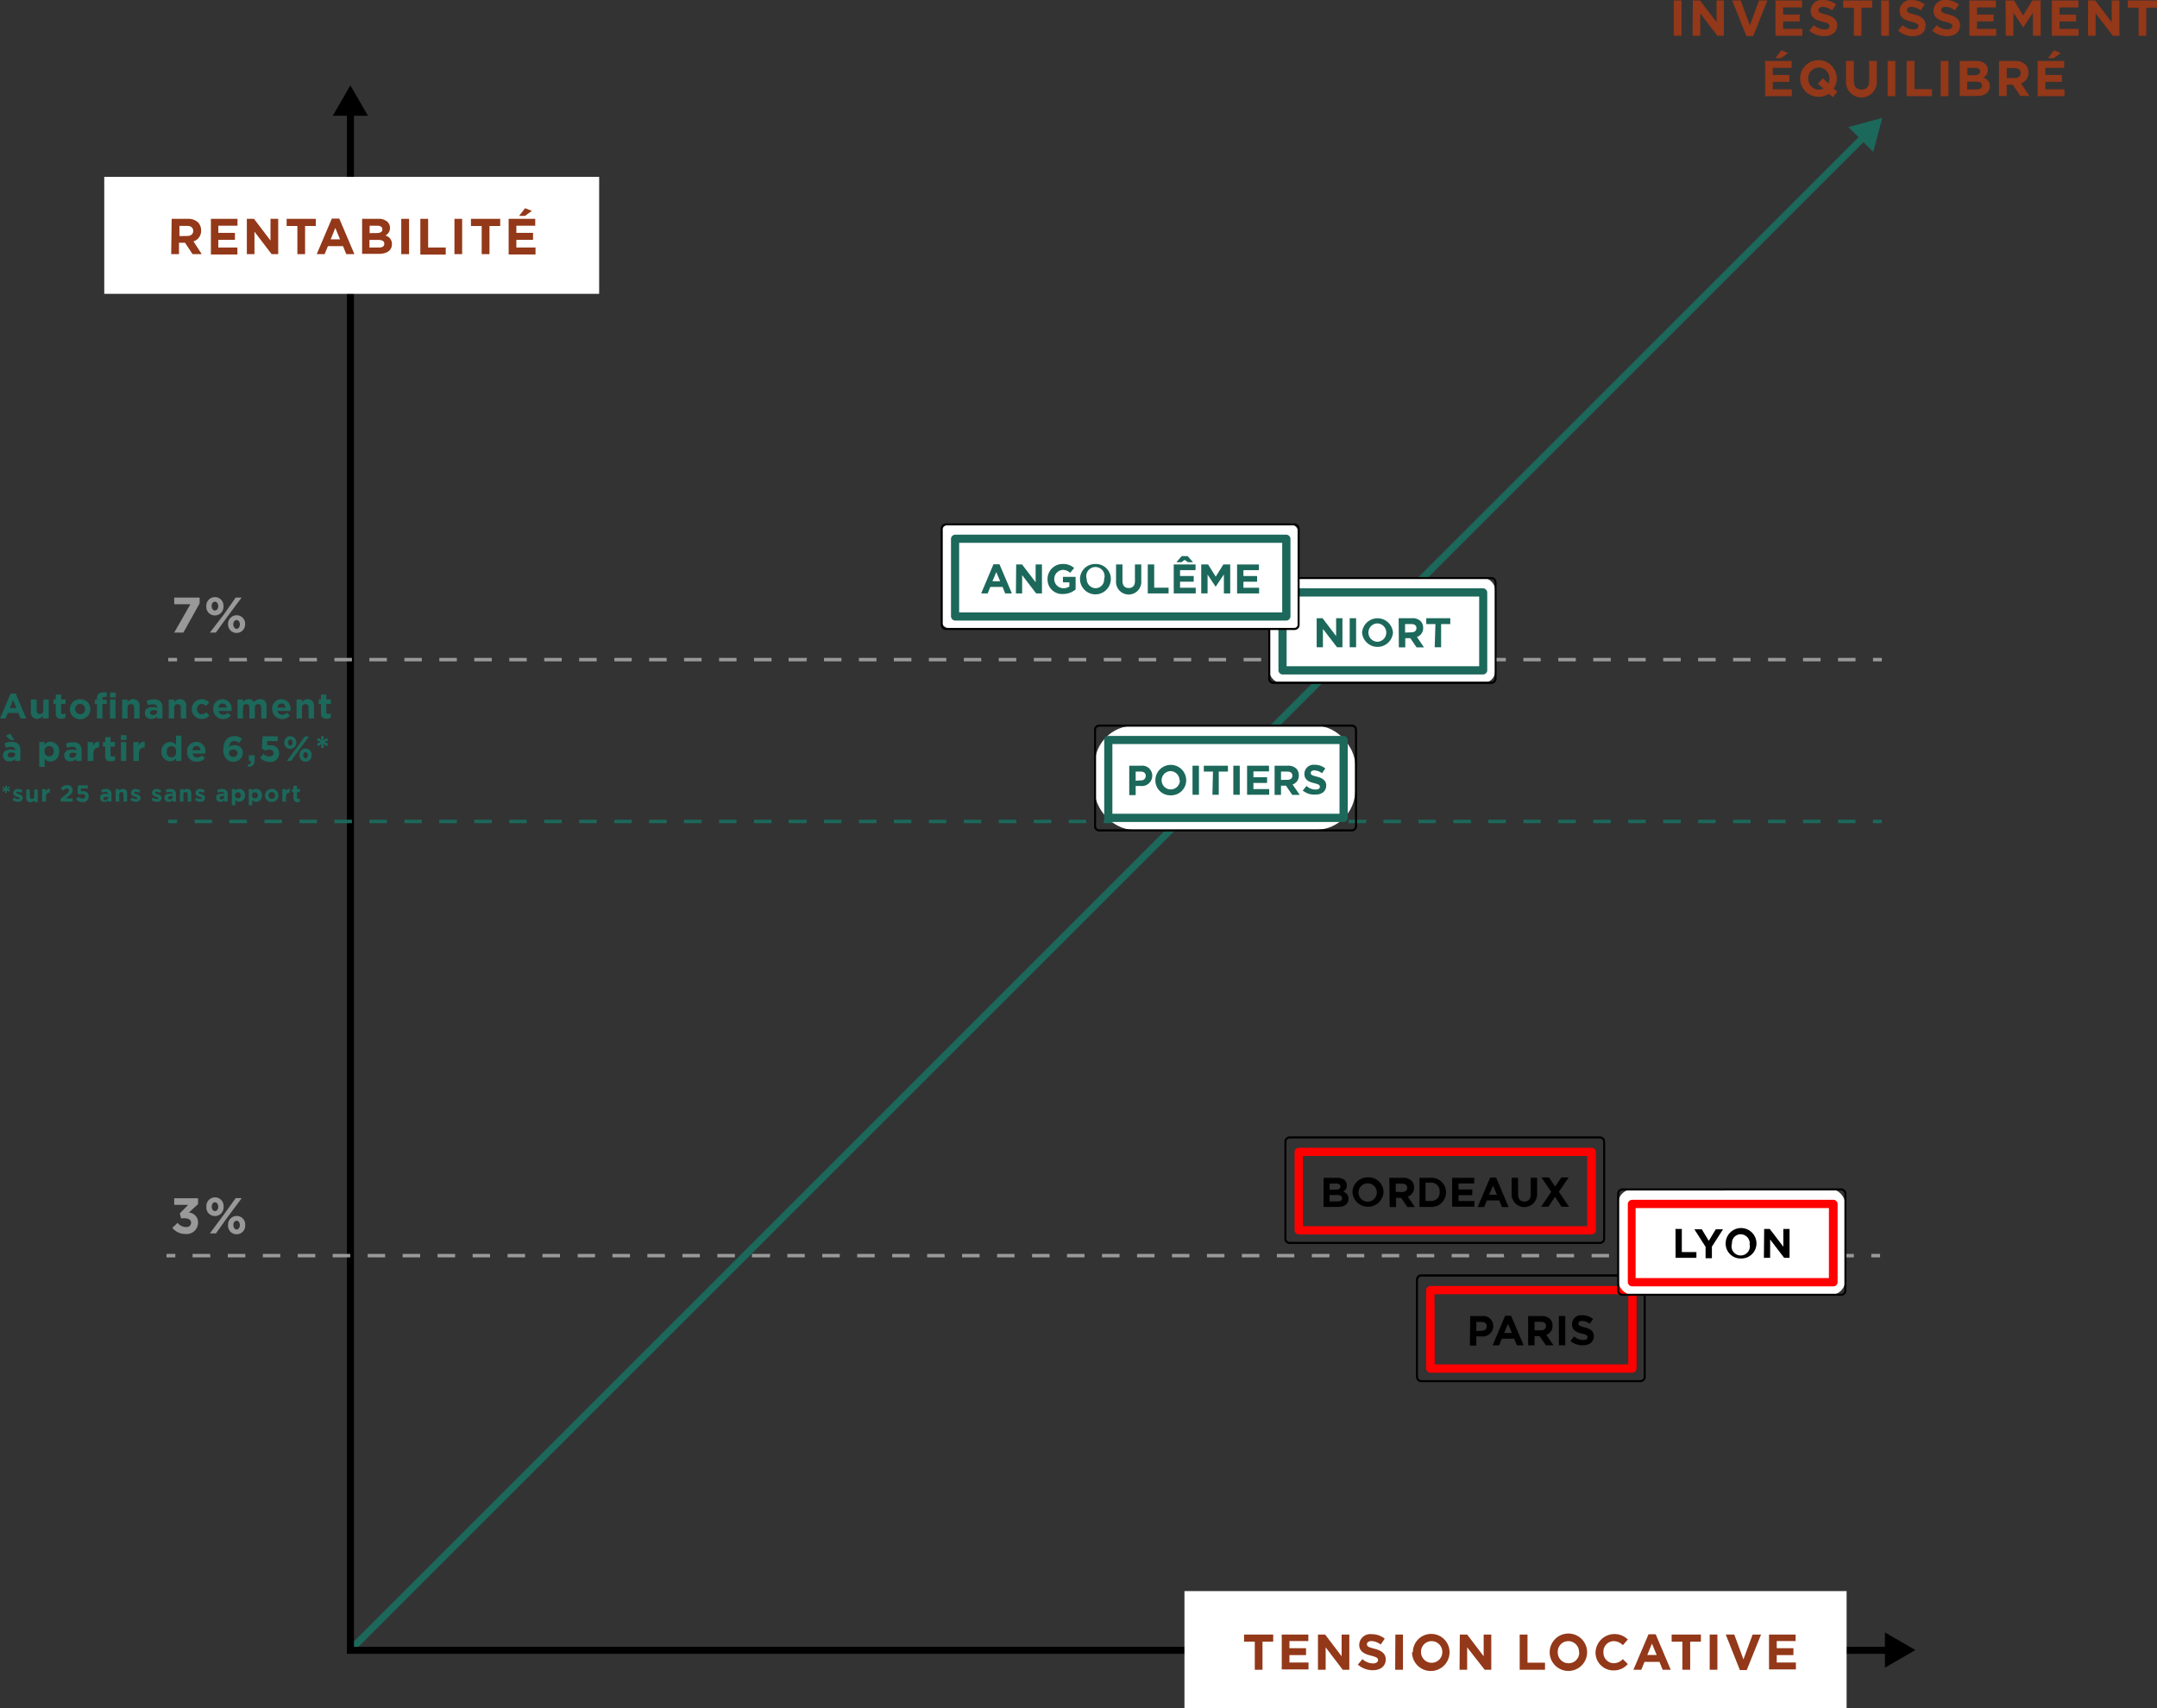 <svg xmlns="http://www.w3.org/2000/svg" viewBox="0 0 235.23 186.32"><rect x="0" y="0" width="235.23" height="186.32" fill="#333333" stroke="none"/><defs><style>.cls-1{fill:#1c685b;}.cls-2{fill:#999;}.cls-3{fill:#fff;}.cls-4{fill:red;}.cls-5{fill:#933819;}</style></defs><g id="Calque_2" data-name="Calque 2"><g id="Calque_1-2" data-name="Calque 1"><polygon class="cls-1" points="205.28 12.86 201.57 13.86 202.68 14.96 37.91 179.73 38.45 180.27 203.22 15.51 204.28 16.57 205.28 12.86"/><polygon points="208.88 179.98 205.56 178.06 205.56 179.63 38.6 179.63 38.6 12.63 40.13 12.63 38.21 9.31 36.29 12.63 37.83 12.63 37.83 179.63 37.83 180.39 38.6 180.39 205.56 180.39 205.56 181.9 208.88 179.98"/><rect class="cls-2" x="18.16" y="136.77" width="0.96" height="0.38"/><path class="cls-2" d="M202.17,137.15h-1.91v-.38h1.91Zm-3.82,0h-1.9v-.38h1.9Zm-3.81,0h-1.91v-.38h1.91Zm-3.81,0h-1.91v-.38h1.91Zm-3.82,0H185v-.38h1.9Zm-3.81,0h-1.91v-.38h1.91Zm-3.81,0h-1.91v-.38h1.91Zm-3.82,0h-1.9v-.38h1.9Zm-3.81,0h-1.91v-.38h1.91Zm-3.81,0h-1.91v-.38h1.91Zm-3.82,0h-1.9v-.38H164Zm-3.81,0h-1.91v-.38h1.91Zm-3.81,0H154.5v-.38h1.91Zm-3.82,0h-1.9v-.38h1.9Zm-3.81,0h-1.91v-.38h1.91Zm-3.81,0h-1.91v-.38H145Zm-3.82,0h-1.9v-.38h1.9Zm-3.81,0h-1.91v-.38h1.91Zm-3.81,0h-1.91v-.38h1.91Zm-3.82,0h-1.9v-.38h1.9Zm-3.81,0H124v-.38h1.91Zm-3.81,0h-1.91v-.38h1.91Zm-3.82,0h-1.91v-.38h1.91Zm-3.81,0h-1.91v-.38h1.91Zm-3.82,0h-1.9v-.38h1.9Zm-3.81,0h-1.91v-.38h1.91Zm-3.81,0h-1.91v-.38H103Zm-3.82,0H97.3v-.38h1.9Zm-3.81,0H93.48v-.38h1.91Zm-3.81,0H89.67v-.38h1.91Zm-3.82,0h-1.9v-.38h1.9Zm-3.81,0H82v-.38H84Zm-3.81,0H78.23v-.38h1.91Zm-3.82,0h-1.9v-.38h1.9Zm-3.81,0H70.6v-.38h1.91Zm-3.81,0H66.79v-.38H68.7Zm-3.82,0H63v-.38h1.9Zm-3.81,0H59.16v-.38h1.91Zm-3.81,0H55.35v-.38h1.91Zm-3.82,0h-1.9v-.38h1.9Zm-3.81,0H47.72v-.38h1.91Zm-3.81,0H43.91v-.38h1.91Zm-3.82,0H40.1v-.38H42Zm-3.81,0H36.28v-.38h1.91Zm-3.81,0H32.47v-.38h1.91Zm-3.82,0h-1.9v-.38h1.9Zm-3.81,0H24.84v-.38h1.91Zm-3.81,0H21v-.38h1.91Z"/><rect class="cls-2" x="204.07" y="136.77" width="0.96" height="0.38"/><rect class="cls-2" x="18.35" y="71.76" width="0.96" height="0.38"/><path class="cls-2" d="M202.35,72.14h-1.9v-.38h1.9Zm-3.81,0h-1.91v-.38h1.91Zm-3.81,0h-1.91v-.38h1.91Zm-3.82,0H189v-.38h1.9Zm-3.81,0h-1.91v-.38h1.91Zm-3.81,0h-1.91v-.38h1.91Zm-3.82,0h-1.9v-.38h1.9Zm-3.81,0h-1.91v-.38h1.91Zm-3.81,0h-1.91v-.38h1.91Zm-3.82,0h-1.9v-.38H168Zm-3.81,0h-1.91v-.38h1.91Zm-3.81,0H158.5v-.38h1.91Zm-3.82,0h-1.9v-.38h1.9Zm-3.81,0h-1.91v-.38h1.91Zm-3.81,0h-1.91v-.38H149Zm-3.82,0h-1.9v-.38h1.9Zm-3.81,0h-1.91v-.38h1.91Zm-3.81,0h-1.91v-.38h1.91Zm-3.82,0h-1.9v-.38h1.9Zm-3.81,0H128v-.38h1.91Zm-3.81,0h-1.91v-.38h1.91Zm-3.82,0h-1.9v-.38h1.9Zm-3.81,0h-1.91v-.38h1.91Zm-3.81,0h-1.91v-.38h1.91Zm-3.82,0h-1.91v-.38h1.91Zm-3.81,0h-1.91v-.38H107Zm-3.82,0h-1.9v-.38h1.9Zm-3.81,0H97.48v-.38h1.91Zm-3.81,0H93.67v-.38h1.91Zm-3.82,0h-1.9v-.38h1.9Zm-3.81,0H86v-.38H88Zm-3.81,0H82.23v-.38h1.91Zm-3.82,0h-1.9v-.38h1.9Zm-3.81,0H74.6v-.38h1.91Zm-3.81,0H70.79v-.38H72.7Zm-3.82,0H67v-.38h1.9Zm-3.81,0H63.16v-.38h1.91Zm-3.81,0H59.35v-.38h1.91Zm-3.82,0h-1.9v-.38h1.9Zm-3.81,0H51.72v-.38h1.91Zm-3.81,0H47.91v-.38h1.91Zm-3.82,0H44.1v-.38H46Zm-3.81,0H40.28v-.38h1.91Zm-3.81,0H36.47v-.38h1.91Zm-3.82,0h-1.9v-.38h1.9Zm-3.81,0H28.84v-.38h1.91Zm-3.81,0H25v-.38h1.91Zm-3.82,0h-1.9v-.38h1.9Z"/><rect class="cls-2" x="204.26" y="71.76" width="0.96" height="0.38"/><rect class="cls-1" x="18.35" y="89.41" width="0.96" height="0.38"/><path class="cls-1" d="M202.35,89.79h-1.9v-.38h1.9Zm-3.81,0h-1.91v-.38h1.91Zm-3.81,0h-1.91v-.38h1.91Zm-3.82,0H189v-.38h1.9Zm-3.81,0h-1.91v-.38h1.91Zm-3.81,0h-1.91v-.38h1.91Zm-3.82,0h-1.9v-.38h1.9Zm-3.81,0h-1.91v-.38h1.91Zm-3.81,0h-1.91v-.38h1.91Zm-3.82,0h-1.9v-.38H168Zm-3.81,0h-1.91v-.38h1.91Zm-3.81,0H158.5v-.38h1.91Zm-3.82,0h-1.9v-.38h1.9Zm-3.81,0h-1.91v-.38h1.91Zm-3.81,0h-1.91v-.38H149Zm-3.82,0h-1.9v-.38h1.9Zm-3.81,0h-1.91v-.38h1.91Zm-3.81,0h-1.91v-.38h1.91Zm-3.82,0h-1.9v-.38h1.9Zm-3.81,0H128v-.38h1.91Zm-3.81,0h-1.91v-.38h1.91Zm-3.82,0h-1.9v-.38h1.9Zm-3.81,0h-1.91v-.38h1.91Zm-3.81,0h-1.91v-.38h1.91Zm-3.82,0h-1.91v-.38h1.91Zm-3.81,0h-1.91v-.38H107Zm-3.82,0h-1.9v-.38h1.9Zm-3.81,0H97.48v-.38h1.91Zm-3.81,0H93.67v-.38h1.91Zm-3.82,0h-1.9v-.38h1.9Zm-3.81,0H86v-.38H88Zm-3.81,0H82.23v-.38h1.91Zm-3.82,0h-1.9v-.38h1.9Zm-3.81,0H74.6v-.38h1.91Zm-3.81,0H70.79v-.38H72.7Zm-3.82,0H67v-.38h1.9Zm-3.81,0H63.16v-.38h1.91Zm-3.81,0H59.35v-.38h1.91Zm-3.82,0h-1.9v-.38h1.9Zm-3.81,0H51.72v-.38h1.91Zm-3.81,0H47.91v-.38h1.91Zm-3.82,0H44.1v-.38H46Zm-3.81,0H40.28v-.38h1.91Zm-3.81,0H36.47v-.38h1.91Zm-3.82,0h-1.9v-.38h1.9Zm-3.81,0H28.84v-.38h1.91Zm-3.81,0H25v-.38h1.91Zm-3.82,0h-1.9v-.38h1.9Z"/><rect class="cls-1" x="204.26" y="89.41" width="0.96" height="0.38"/><rect class="cls-3" x="119.37" y="79.16" width="28.42" height="11.35" rx="4.28"/><path class="cls-1" d="M123.15,83.52h1.3a1.09,1.09,0,0,1,1.21,1.1h0a1.13,1.13,0,0,1-1.28,1.11h-.53v1h-.7Zm1.25,1.6a.49.49,0,0,0,.55-.48h0c0-.31-.21-.48-.56-.48h-.54v1Z"/><path class="cls-1" d="M126,85.11h0a1.68,1.68,0,0,1,3.36,0h0a1.64,1.64,0,0,1-1.69,1.64A1.62,1.62,0,0,1,126,85.11Zm2.63,0h0a1,1,0,0,0-1-1,1,1,0,0,0-.95,1h0a1,1,0,0,0,1,1A1,1,0,0,0,128.67,85.11Z"/><path class="cls-1" d="M130.05,83.52h.7v3.17h-.7Z"/><path class="cls-1" d="M132.28,84.16h-1v-.64h2.63v.64h-1v2.53h-.69Z"/><path class="cls-1" d="M134.5,83.52h.7v3.17h-.7Z"/><path class="cls-1" d="M136,83.52h2.39v.62h-1.7v.64h1.49v.62h-1.49v.67h1.72v.62H136Z"/><path class="cls-1" d="M139,83.52h1.45a1.25,1.25,0,0,1,.92.32,1,1,0,0,1,.27.73h0a1,1,0,0,1-.68,1l.78,1.13h-.82l-.68-1h-.54v1H139Zm1.4,1.54c.34,0,.54-.18.54-.45h0c0-.3-.21-.45-.55-.45h-.69v.91Z"/><path class="cls-1" d="M142.07,86.23l.41-.5a1.46,1.46,0,0,0,1,.39c.29,0,.46-.12.46-.3h0c0-.18-.11-.27-.64-.4s-1.05-.34-1.05-1h0a1,1,0,0,1,1.11-1,1.8,1.8,0,0,1,1.17.4l-.36.52a1.5,1.5,0,0,0-.82-.31c-.27,0-.41.12-.41.28h0c0,.2.14.27.69.41s1,.4,1,.95h0c0,.63-.48,1-1.16,1A2,2,0,0,1,142.07,86.23Z"/><path d="M147.42,90.69H119.88a.57.57,0,0,1-.57-.58V79.61a.57.57,0,0,1,.57-.58h27.54a.58.58,0,0,1,.57.58v10.5A.58.58,0,0,1,147.42,90.69ZM119.88,79.26a.35.35,0,0,0-.35.35v10.5a.35.35,0,0,0,.35.35h27.54a.35.35,0,0,0,.35-.35V79.61a.35.35,0,0,0-.35-.35Z"/><path class="cls-1" d="M146.51,89.66H120.89a.47.47,0,0,1-.47-.47V80.74a.47.47,0,0,1,.47-.47h25.62a.47.47,0,0,1,.47.47v8.45A.47.47,0,0,1,146.51,89.66Zm-25.2-.9h24.77v-7.6H121.31Z"/><path d="M160.33,143.55h1.3a1.09,1.09,0,0,1,1.22,1.1h0a1.14,1.14,0,0,1-1.29,1.12H161v1h-.7Zm1.25,1.6c.35,0,.56-.2.56-.48h0c0-.31-.22-.48-.57-.48H161v1Z"/><path d="M164.14,143.52h.65l1.37,3.22h-.74l-.29-.72h-1.35l-.29.72h-.71Zm.74,1.88-.42-1-.43,1Z"/><path d="M166.65,143.55h1.46a1.28,1.28,0,0,1,.93.32,1,1,0,0,1,.27.73h0a1,1,0,0,1-.68,1l.78,1.14h-.82l-.69-1h-.55v1h-.7Zm1.41,1.55c.34,0,.54-.19.54-.46h0c0-.31-.21-.46-.55-.46h-.7v.92Z"/><path d="M170,143.55h.7v3.19H170Z"/><path d="M171.26,146.27l.41-.5a1.46,1.46,0,0,0,1,.39c.29,0,.46-.11.46-.3h0c0-.18-.11-.27-.64-.4s-1.06-.35-1.06-1h0a1,1,0,0,1,1.12-1,1.84,1.84,0,0,1,1.18.41l-.36.52a1.53,1.53,0,0,0-.83-.31c-.27,0-.41.12-.41.28h0c0,.21.14.28.69.42s1,.4,1,.95h0c0,.64-.48,1-1.17,1A2,2,0,0,1,171.26,146.27Z"/><path d="M178.9,150.76H155a.58.58,0,0,1-.58-.57V139.6A.57.57,0,0,1,155,139h23.9a.57.57,0,0,1,.57.57v10.59A.58.58,0,0,1,178.9,150.76ZM155,139.25a.36.36,0,0,0-.36.35v10.59a.36.36,0,0,0,.36.35h23.9a.35.35,0,0,0,.35-.35V139.6a.35.35,0,0,0-.35-.35Z"/><path class="cls-4" d="M178,149.73H156a.48.48,0,0,1-.47-.48v-8.51a.47.47,0,0,1,.47-.47h22a.48.48,0,0,1,.48.47v8.51A.49.49,0,0,1,178,149.73Zm-21.54-.91h21.11v-7.65H156.44Z"/><rect class="cls-3" x="138.42" y="63.04" width="24.64" height="11.45" rx="1.3"/><path class="cls-1" d="M143.59,67.43h.64l1.48,1.95V67.43h.69V70.6h-.59l-1.54-2v2h-.68Z"/><path class="cls-1" d="M147.19,67.43h.7V70.6h-.7Z"/><path class="cls-1" d="M148.54,69h0a1.69,1.69,0,0,1,3.37,0h0a1.69,1.69,0,0,1-3.37,0Zm2.64,0h0a1,1,0,0,0-1-1,1,1,0,0,0-.95,1h0a1,1,0,0,0,1,1A1,1,0,0,0,151.18,69Z"/><path class="cls-1" d="M152.53,67.43H154a1.24,1.24,0,0,1,.92.32,1,1,0,0,1,.28.73h0a1,1,0,0,1-.68,1l.77,1.13h-.81l-.68-1h-.55v1h-.7Zm1.4,1.54c.34,0,.54-.18.54-.45h0c0-.3-.21-.45-.55-.45h-.69V69Z"/><path class="cls-1" d="M156.54,68.07h-1v-.64h2.62v.64h-1V70.6h-.7Z"/><path d="M162.63,74.6H138.88a.56.56,0,0,1-.57-.57V63.51a.57.57,0,0,1,.57-.57h23.75a.58.58,0,0,1,.57.57V74A.57.57,0,0,1,162.63,74.6ZM138.88,63.16a.35.35,0,0,0-.35.35V74a.35.35,0,0,0,.35.35h23.75A.35.35,0,0,0,163,74V63.51a.35.35,0,0,0-.35-.35Z"/><path class="cls-1" d="M161.72,73.57H139.89a.47.47,0,0,1-.47-.47V64.65a.48.48,0,0,1,.47-.48h21.83a.48.48,0,0,1,.47.48V73.1A.47.47,0,0,1,161.72,73.57Zm-21.41-.9h21v-7.6h-21Z"/><path d="M144.34,128.47h1.49a1.15,1.15,0,0,1,.83.28.77.77,0,0,1,.22.54h0a.74.74,0,0,1-.42.69.79.79,0,0,1,.6.79h0c0,.59-.48.88-1.2.88h-1.52Zm1.33,1.29c.31,0,.51-.1.51-.34h0c0-.21-.16-.32-.46-.32H145v.67Zm.19,1.28c.31,0,.5-.1.5-.34h0c0-.21-.16-.35-.52-.35H145v.7Z"/><path d="M147.49,130.07h0a1.65,1.65,0,0,1,1.7-1.65,1.63,1.63,0,0,1,1.69,1.64h0a1.7,1.7,0,0,1-3.39,0Zm2.66,0h0a1,1,0,0,0-1-1,1,1,0,0,0-1,1h0a1,1,0,0,0,1,1A1,1,0,0,0,150.15,130.07Z"/><path d="M151.51,128.47H153a1.26,1.26,0,0,1,.93.32,1,1,0,0,1,.28.73h0a1,1,0,0,1-.69,1l.78,1.14h-.82l-.68-1h-.55v1h-.7Zm1.41,1.55c.34,0,.54-.18.54-.45h0c0-.3-.21-.46-.55-.46h-.7V130Z"/><path d="M154.8,128.47H156a1.59,1.59,0,0,1,1.7,1.59h0a1.6,1.6,0,0,1-1.7,1.59H154.8ZM156,131a.92.92,0,0,0,1-1h0a.92.92,0,0,0-1-1h-.54V131Z"/><path d="M158.36,128.47h2.41v.62h-1.71v.65h1.5v.63h-1.5V131h1.73v.62h-2.43Z"/><path d="M162.51,128.45h.65l1.36,3.21h-.73l-.29-.72h-1.35l-.29.72h-.72Zm.74,1.87-.43-1-.42,1Z"/><path d="M164.85,130.29v-1.82h.7v1.8c0,.52.26.79.69.79s.69-.26.69-.76v-1.83h.7v1.8a1.39,1.39,0,1,1-2.78,0Z"/><path d="M169.17,130l-1.07-1.57h.82l.67,1,.68-1h.8L170,130l1.11,1.63h-.82l-.71-1.09-.72,1.09h-.8Z"/><path d="M174.48,135.69H140.64a.57.57,0,0,1-.57-.58V124.53a.57.57,0,0,1,.57-.58h33.84a.58.58,0,0,1,.57.58v10.58A.58.58,0,0,1,174.48,135.69Zm-33.84-11.51a.35.35,0,0,0-.35.35v10.58a.35.35,0,0,0,.35.35h33.84a.35.35,0,0,0,.35-.35V124.53a.35.35,0,0,0-.35-.35Z"/><path class="cls-4" d="M173.56,134.65h-31.9a.48.48,0,0,1-.48-.47v-8.51a.48.48,0,0,1,.48-.48h31.9a.48.48,0,0,1,.48.48v8.51A.48.48,0,0,1,173.56,134.65Zm-31.47-.9h31v-7.66h-31Z"/><rect class="cls-3" x="102.7" y="57.24" width="38.87" height="11.27" rx="0.75"/><path class="cls-1" d="M108.34,61.55H109l1.35,3.18h-.73l-.28-.71H108l-.29.71H107Zm.73,1.85-.42-1-.42,1Z"/><path class="cls-1" d="M110.82,61.57h.64l1.48,1.94V61.57h.69v3.16H113l-1.53-2v2h-.68Z"/><path class="cls-1" d="M114.24,63.16h0a1.63,1.63,0,0,1,1.66-1.64,1.73,1.73,0,0,1,1.24.44l-.44.52a1.17,1.17,0,0,0-.82-.32,1,1,0,0,0-.91,1h0a1,1,0,0,0,1,1,1.06,1.06,0,0,0,.65-.19v-.45h-.7v-.6h1.38v1.37a2.05,2.05,0,0,1-1.35.5A1.58,1.58,0,0,1,114.24,63.16Z"/><path class="cls-1" d="M117.78,63.16h0a1.64,1.64,0,0,1,1.69-1.64,1.62,1.62,0,0,1,1.67,1.63h0a1.68,1.68,0,0,1-3.36,0Zm2.63,0h0a1,1,0,1,0-1.9,0h0a1,1,0,0,0,1,1A.94.94,0,0,0,120.41,63.16Z"/><path class="cls-1" d="M121.71,63.37v-1.8h.7v1.79c0,.51.25.78.68.78s.68-.26.68-.76V61.57h.69v1.78a1.38,1.38,0,1,1-2.75,0Z"/><path class="cls-1" d="M125.17,61.57h.7V64.1h1.57v.63h-2.27Z"/><path class="cls-1" d="M128,61.57h2.38v.62h-1.69v.64h1.49v.62h-1.49v.66h1.71v.62H128Zm.87-.91h.65l.58.66h-.55l-.36-.25-.35.25h-.55Z"/><path class="cls-1" d="M131,61.57h.75l.83,1.33.83-1.33h.75v3.16h-.69V62.66L132.57,64h0l-.88-1.33v2.05H131Z"/><path class="cls-1" d="M134.91,61.57h2.38v.62H135.6v.64h1.49v.62H135.6v.66h1.71v.62h-2.4Z"/><path d="M141.16,68.72h-38a.58.58,0,0,1-.57-.57V57.66a.58.58,0,0,1,.57-.57h38a.57.57,0,0,1,.57.57V68.15A.57.57,0,0,1,141.16,68.72Zm-38-11.41a.35.35,0,0,0-.35.35V68.15a.35.35,0,0,0,.35.34h38a.35.35,0,0,0,.35-.34V57.66a.35.35,0,0,0-.35-.35Z"/><path class="cls-1" d="M140.26,67.69H104.18a.47.47,0,0,1-.47-.47V58.79a.47.47,0,0,1,.47-.47h36.08a.47.47,0,0,1,.47.47v8.43A.47.47,0,0,1,140.26,67.69ZM104.6,66.8h35.23V59.21H104.6Z"/><path class="cls-2" d="M20.76,65.91H19v-.73h2.77v.63L20,69H19Z"/><path class="cls-2" d="M22.5,66.13v0a.94.94,0,0,1,.94-1,.93.93,0,0,1,.93,1h0a.94.94,0,0,1-.94,1A.93.93,0,0,1,22.5,66.13Zm3.2-.95h.65l-1.54,2.07L23.54,69h-.65L24.43,67Zm-1.9.93c0-.25-.15-.48-.37-.48s-.35.22-.35.47h0c0,.26.14.49.36.49s.36-.23.36-.47Zm1.07,2h0a.94.94,0,0,1,.94-1,.92.92,0,0,1,.92,1h0a.93.93,0,1,1-1.86,0Zm1.29,0h0c0-.26-.15-.48-.36-.48s-.36.22-.36.47h0c0,.26.15.49.37.49S26.16,68.34,26.16,68.09Z"/><path class="cls-2" d="M18.79,133.93l.58-.55a1.16,1.16,0,0,0,.93.46.48.48,0,0,0,.54-.47h0c0-.31-.28-.49-.75-.49h-.35l-.13-.53.91-.93H19v-.72h2.6v.64l-1,.92a1.07,1.07,0,0,1,1,1.08h0a1.25,1.25,0,0,1-1.38,1.26A1.83,1.83,0,0,1,18.79,133.93Z"/><path class="cls-2" d="M22.51,131.64h0a.94.94,0,1,1,1.87,0h0a.94.94,0,0,1-.94,1A.92.92,0,0,1,22.51,131.64Zm3.19-.95h.66l-1.54,2.07-1.27,1.77h-.66l1.54-2.07Zm-1.9.94c0-.26-.14-.49-.36-.49s-.35.22-.35.48h0c0,.26.14.48.36.48s.35-.22.35-.47Zm1.07,2v0a.94.94,0,0,1,.94-1,.93.93,0,0,1,.93,1h0a.94.94,0,0,1-.94,1A.93.93,0,0,1,24.87,133.61Zm1.29,0v0c0-.25-.14-.48-.36-.48s-.35.22-.35.47h0c0,.26.14.49.36.49S26.16,133.85,26.16,133.61Z"/><path class="cls-1" d="M.59,86.18l-.24.19-.11-.19.28-.11L.24,86l.11-.19L.59,86l0-.3H.76l0,.3L1,85.76l.1.19-.28.12.28.11-.1.19-.25-.19,0,.3H.55Z"/><path class="cls-1" d="M1.37,87.25,1.54,87a.79.79,0,0,0,.42.16c.12,0,.17,0,.17-.1h0c0-.08-.14-.11-.28-.16s-.41-.14-.41-.41h0a.44.44,0,0,1,.5-.43.9.9,0,0,1,.5.16l-.14.26a.79.79,0,0,0-.37-.12c-.09,0-.14,0-.14.09h0c0,.08.13.12.27.17s.42.15.42.4h0c0,.3-.23.44-.53.44A1,1,0,0,1,1.37,87.25Z"/><path class="cls-1" d="M2.87,87v-.88h.38v.76c0,.18.09.27.24.27s.24-.09.24-.27v-.76h.39v1.36H3.73v-.19a.49.49,0,0,1-.4.22A.45.45,0,0,1,2.87,87Z"/><path class="cls-1" d="M4.59,86.07H5v.27a.43.43,0,0,1,.44-.3v.41h0c-.26,0-.42.15-.42.48v.5H4.59Z"/><path class="cls-1" d="M6.62,87.12l.59-.49c.22-.18.31-.27.31-.42A.22.22,0,0,0,7.28,86c-.14,0-.23.07-.37.24L6.64,86a.76.76,0,0,1,.66-.36.55.55,0,0,1,.62.54h0c0,.3-.16.44-.47.69l-.29.22h.77v.34H6.62Z"/><path class="cls-1" d="M8.31,87.19l.24-.28A.6.6,0,0,0,9,87.1c.18,0,.3-.08.3-.24h0c0-.15-.13-.24-.32-.24a.65.65,0,0,0-.29.07l-.23-.15.05-.88H9.57V86H8.82l0,.31a.75.75,0,0,1,.23,0,.54.54,0,0,1,.62.57h0a.6.6,0,0,1-.67.61A.89.89,0,0,1,8.31,87.19Z"/><path class="cls-1" d="M10.91,87h0c0-.29.23-.43.55-.43a.81.81,0,0,1,.33.06v0c0-.16-.1-.25-.29-.25a1,1,0,0,0-.38.08l-.09-.3a1.25,1.25,0,0,1,.52-.11.59.59,0,0,1,.46.16.55.55,0,0,1,.15.43v.79h-.37v-.15a.53.53,0,0,1-.41.18A.42.42,0,0,1,10.91,87ZM11.8,87v-.07a.66.66,0,0,0-.25,0c-.17,0-.27.07-.27.19h0c0,.11.09.17.21.17S11.8,87.09,11.8,87Z"/><path class="cls-1" d="M12.62,86.07H13v.19a.49.49,0,0,1,.4-.22.45.45,0,0,1,.46.51v.88h-.39v-.76c0-.18-.08-.28-.23-.28s-.24.1-.24.28v.76h-.39Z"/><path class="cls-1" d="M14.22,87.25l.17-.25a.82.82,0,0,0,.43.16c.11,0,.16,0,.16-.1h0c0-.08-.13-.11-.28-.16s-.41-.14-.41-.41h0a.45.45,0,0,1,.5-.43,1,1,0,0,1,.51.16l-.15.26a.76.76,0,0,0-.37-.12c-.09,0-.14,0-.14.09h0c0,.08.13.12.28.17s.41.15.41.4h0c0,.3-.23.44-.52.44A1,1,0,0,1,14.22,87.25Z"/><path class="cls-1" d="M16.51,87.25l.17-.25a.82.82,0,0,0,.43.16c.11,0,.16,0,.16-.1h0c0-.08-.13-.11-.28-.16s-.41-.14-.41-.41h0a.45.45,0,0,1,.5-.43,1,1,0,0,1,.51.16l-.15.26a.76.76,0,0,0-.37-.12c-.09,0-.14,0-.14.09h0c0,.08.13.12.28.17s.41.15.41.4h0c0,.3-.23.44-.52.44A1,1,0,0,1,16.51,87.25Z"/><path class="cls-1" d="M17.94,87h0c0-.29.23-.43.55-.43a.78.78,0,0,1,.33.06v0c0-.16-.1-.25-.29-.25a.87.87,0,0,0-.37.08l-.1-.3a1.31,1.31,0,0,1,.53-.11.62.62,0,0,1,.46.16.59.59,0,0,1,.14.43v.79h-.37v-.15a.5.5,0,0,1-.41.18A.42.42,0,0,1,17.94,87Zm.89-.09v-.07a.62.62,0,0,0-.25,0c-.16,0-.26.07-.26.19h0c0,.11.08.17.21.17S18.83,87.09,18.83,87Z"/><path class="cls-1" d="M19.65,86.07H20v.19a.49.49,0,0,1,.4-.22.45.45,0,0,1,.46.51v.88h-.39v-.76c0-.18-.08-.28-.23-.28s-.24.1-.24.28v.76h-.39Z"/><path class="cls-1" d="M21.26,87.25l.16-.25a.82.82,0,0,0,.43.16c.11,0,.16,0,.16-.1h0c0-.08-.13-.11-.28-.16s-.41-.14-.41-.41h0a.45.45,0,0,1,.5-.43.93.93,0,0,1,.51.16l-.15.26a.76.76,0,0,0-.36-.12c-.1,0-.15,0-.15.09h0c0,.08.13.12.28.17s.41.15.41.4h0c0,.3-.22.44-.52.44A1,1,0,0,1,21.26,87.25Z"/><path class="cls-1" d="M23.57,87h0c0-.29.23-.43.55-.43a.78.78,0,0,1,.33.06v0c0-.16-.09-.25-.29-.25a.87.87,0,0,0-.37.08l-.1-.3a1.31,1.31,0,0,1,.53-.11.62.62,0,0,1,.46.16.59.59,0,0,1,.15.43v.79h-.38v-.15a.5.5,0,0,1-.41.18A.42.42,0,0,1,23.57,87Zm.89-.09v-.07a.62.62,0,0,0-.25,0c-.16,0-.26.07-.26.19h0c0,.11.08.17.21.17S24.46,87.09,24.46,87Z"/><path class="cls-1" d="M25.28,86.07h.39v.19a.5.5,0,0,1,.42-.22.64.64,0,0,1,.62.71h0a.64.64,0,0,1-.62.71.52.52,0,0,1-.42-.21v.59h-.39Zm1,.68h0a.33.33,0,1,0-.66,0h0a.33.33,0,1,0,.66,0Z"/><path class="cls-1" d="M27.13,86.07h.38v.19a.54.54,0,0,1,.43-.22.65.65,0,0,1,.62.71h0a.64.64,0,0,1-.62.71.53.53,0,0,1-.43-.21v.59h-.38Zm1,.68h0a.33.33,0,1,0-.66,0h0a.33.33,0,1,0,.66,0Z"/><path class="cls-1" d="M28.9,86.76h0a.72.72,0,0,1,.74-.71.71.71,0,0,1,.73.71h0a.71.71,0,0,1-.74.71A.7.7,0,0,1,28.9,86.76Zm1.09,0h0a.35.35,0,0,0-.36-.37.35.35,0,0,0-.35.37h0a.37.37,0,0,0,.36.38A.35.35,0,0,0,30,86.76Z"/><path class="cls-1" d="M30.78,86.07h.39v.27a.41.41,0,0,1,.43-.3v.41h0c-.26,0-.41.15-.41.48v.5h-.39Z"/><path class="cls-1" d="M32,87V86.4h-.16v-.33H32v-.35h.39v.35h.32v.33h-.32V87c0,.09,0,.13.12.13a.38.38,0,0,0,.19,0v.31a.53.53,0,0,1-.3.08C32.19,87.45,32,87.36,32,87Z"/><path class="cls-1" d="M1.16,75.65h.55l1.16,2.72H2.25L2,77.77H.85l-.24.6H0Zm.63,1.59-.36-.88-.36.88Z"/><path class="cls-1" d="M3.36,77.64V76.3H4v1.16c0,.28.13.42.36.42s.36-.14.36-.42V76.3h.59v2.07H4.67v-.29a.73.73,0,0,1-.6.33A.68.68,0,0,1,3.36,77.64Z"/><path class="cls-1" d="M6.08,77.79v-1H5.83v-.5h.25v-.53h.59v.53h.48v.5H6.67v.89c0,.14,0,.2.18.2a.65.65,0,0,0,.29-.07v.47a.87.87,0,0,1-.46.12C6.32,78.41,6.08,78.27,6.08,77.79Z"/><path class="cls-1" d="M7.62,77.35h0a1.09,1.09,0,0,1,1.13-1.08,1.07,1.07,0,0,1,1.11,1.07h0a1.12,1.12,0,0,1-2.24,0Zm1.66,0h0a.55.55,0,0,0-.54-.57.53.53,0,0,0-.54.56h0a.55.55,0,0,0,.55.57A.53.53,0,0,0,9.28,77.35Z"/><path class="cls-1" d="M10.58,76.8h-.24v-.48h.24v-.13a.67.67,0,0,1,.17-.5.64.64,0,0,1,.47-.16,1.5,1.5,0,0,1,.42,0v.49a.76.76,0,0,0-.27,0,.19.19,0,0,0-.21.22v.09h.48v.47h-.47v1.57h-.59ZM12,75.55h.62v.52H12Zm0,.75h.59v2.07H12Z"/><path class="cls-1" d="M13.32,76.3h.59v.3a.72.72,0,0,1,.6-.34.68.68,0,0,1,.71.77v1.34h-.59V77.22c0-.28-.13-.42-.36-.42s-.36.14-.36.42v1.15h-.59Z"/><path class="cls-1" d="M15.8,77.78h0c0-.45.34-.66.83-.66a1.52,1.52,0,0,1,.51.08v0c0-.24-.15-.38-.45-.38a1.52,1.52,0,0,0-.57.11L16,76.45a1.67,1.67,0,0,1,.8-.17,1,1,0,0,1,.7.23.92.92,0,0,1,.22.66v1.2h-.57v-.22a.78.78,0,0,1-.62.26A.64.64,0,0,1,15.8,77.78Zm1.35-.14v-.1a.89.89,0,0,0-.38-.08c-.25,0-.4.1-.4.29h0c0,.15.13.25.32.25S17.15,77.86,17.15,77.64Z"/><path class="cls-1" d="M18.4,76.3H19v.3a.73.73,0,0,1,.61-.34.68.68,0,0,1,.7.77v1.34h-.59V77.22c0-.28-.13-.42-.35-.42s-.37.14-.37.42v1.15H18.4Z"/><path class="cls-1" d="M20.91,77.35h0a1.1,1.1,0,0,1,1.91-.73l-.36.39a.6.6,0,0,0-.47-.23.52.52,0,0,0-.5.56h0a.52.52,0,0,0,.52.57.66.66,0,0,0,.48-.22l.34.35a1,1,0,0,1-.85.38A1.05,1.05,0,0,1,20.91,77.35Z"/><path class="cls-1" d="M23.25,77.35h0a1,1,0,0,1,1-1.08,1,1,0,0,1,1,1.13.81.81,0,0,1,0,.15H23.83a.49.49,0,0,0,.51.41.67.67,0,0,0,.5-.21l.34.29a1.09,1.09,0,0,1-1.93-.68Zm1.46-.17c0-.27-.19-.44-.44-.44s-.4.17-.45.44Z"/><path class="cls-1" d="M25.91,76.3h.59v.3a.73.73,0,0,1,.61-.34.61.61,0,0,1,.58.33.88.88,0,0,1,.68-.33c.44,0,.7.27.7.77v1.34h-.58V77.22c0-.28-.13-.42-.35-.42s-.35.14-.35.42v1.15H27.2V77.22c0-.28-.12-.42-.34-.42s-.36.14-.36.42v1.15h-.59Z"/><path class="cls-1" d="M29.68,77.35h0a1,1,0,0,1,1-1.08,1,1,0,0,1,1,1.13.81.81,0,0,1,0,.15H30.26a.49.49,0,0,0,.51.41.67.67,0,0,0,.5-.21l.34.29a1.09,1.09,0,0,1-1.93-.68Zm1.46-.17c0-.27-.19-.44-.44-.44s-.4.17-.45.44Z"/><path class="cls-1" d="M32.34,76.3h.59v.3a.72.72,0,0,1,.61-.34.68.68,0,0,1,.7.77v1.34h-.59V77.22c0-.28-.13-.42-.35-.42s-.37.14-.37.42v1.15h-.59Z"/><path class="cls-1" d="M35,77.79v-1h-.25v-.5H35v-.53h.59v.53h.49v.5h-.49v.89c0,.14.06.2.19.2a.69.69,0,0,0,.29-.07v.47a.93.93,0,0,1-.47.12C35.28,78.41,35,78.27,35,77.79Z"/><path class="cls-1" d="M.32,82.42h0c0-.45.34-.66.83-.66a1.52,1.52,0,0,1,.51.08v0c0-.24-.15-.38-.44-.38a1.54,1.54,0,0,0-.58.11L.5,81.09a1.67,1.67,0,0,1,.8-.17,1,1,0,0,1,.7.23.92.92,0,0,1,.22.66V83H1.66v-.22a.8.8,0,0,1-.63.26A.64.64,0,0,1,.32,82.42Zm.31-2.17.5-.22.43.68H1.13Zm1,2v-.1a.86.86,0,0,0-.38-.08c-.25,0-.4.1-.4.29h0c0,.16.13.26.32.26S1.67,82.5,1.67,82.28Z"/><path class="cls-1" d="M4.28,80.94h.59v.3a.76.76,0,0,1,.64-.34A1,1,0,0,1,6.45,82h0a1,1,0,0,1-.94,1.07.77.77,0,0,1-.64-.31v.89H4.28Zm1.59,1h0a.53.53,0,0,0-.51-.57.53.53,0,0,0-.5.57h0a.52.52,0,0,0,.5.57A.53.53,0,0,0,5.87,82Z"/><path class="cls-1" d="M7,82.42H7c0-.45.34-.66.83-.66a1.52,1.52,0,0,1,.51.08v0c0-.24-.15-.38-.45-.38a1.52,1.52,0,0,0-.57.11l-.14-.44a1.67,1.67,0,0,1,.8-.17,1,1,0,0,1,.7.23.92.92,0,0,1,.22.66V83H8.29v-.22a.78.78,0,0,1-.62.26A.64.64,0,0,1,7,82.42Zm1.35-.14v-.1a.89.89,0,0,0-.38-.08c-.25,0-.4.1-.4.29h0c0,.16.13.26.32.26S8.31,82.5,8.31,82.28Z"/><path class="cls-1" d="M9.56,80.94h.59v.42a.64.64,0,0,1,.66-.46v.62h0c-.39,0-.63.23-.63.73V83H9.56Z"/><path class="cls-1" d="M11.47,82.43v-1h-.25v-.5h.25v-.53h.59v.53h.48v.5h-.48v.89c0,.13,0,.2.19.2a.73.73,0,0,0,.29-.07v.47a.93.93,0,0,1-.47.12C11.71,83.05,11.47,82.9,11.47,82.43Z"/><path class="cls-1" d="M13.18,80.19h.62v.52h-.62Zm0,.75h.59V83H13.2Z"/><path class="cls-1" d="M14.53,80.94h.59v.42a.64.64,0,0,1,.66-.46v.62h0c-.39,0-.63.23-.63.73V83h-.59Z"/><path class="cls-1" d="M17.6,82h0a1,1,0,0,1,.94-1.07.81.81,0,0,1,.65.31v-1h.59V83h-.59v-.29a.76.76,0,0,1-.65.33A1,1,0,0,1,17.6,82Zm1.6,0h0a.51.51,0,1,0-1,0h0a.51.51,0,1,0,1,0Z"/><path class="cls-1" d="M20.4,82h0a1,1,0,0,1,1-1.08,1,1,0,0,1,1,1.13.81.81,0,0,1,0,.15H21a.48.48,0,0,0,.51.41.68.68,0,0,0,.5-.21l.34.29a1.06,1.06,0,0,1-.85.39A1,1,0,0,1,20.4,82Zm1.46-.17c0-.27-.19-.45-.44-.45s-.4.18-.45.45Z"/><path class="cls-1" d="M24.68,82.77a1.33,1.33,0,0,1-.32-1h0c0-.84.38-1.48,1.19-1.48a1.25,1.25,0,0,1,.84.3l-.31.46a.82.82,0,0,0-.55-.22c-.34,0-.51.27-.55.63a1,1,0,0,1,.56-.18.85.85,0,0,1,.95.87h0a1,1,0,0,1-1,.94A1,1,0,0,1,24.68,82.77Zm1.22-.62h0c0-.22-.18-.39-.47-.39s-.46.16-.46.39h0c0,.23.17.4.47.4A.41.41,0,0,0,25.9,82.15Z"/><path class="cls-1" d="M27,83.4c.27,0,.4-.17.38-.39h-.24v-.62h.63v.53c0,.51-.26.71-.72.72Z"/><path class="cls-1" d="M28.37,82.65l.36-.43a.91.91,0,0,0,.64.3c.28,0,.46-.14.46-.38h0c0-.24-.2-.37-.48-.37a1.19,1.19,0,0,0-.45.1l-.35-.23.08-1.33h1.66v.52H29.14l0,.47a1.18,1.18,0,0,1,.35,0,.84.84,0,0,1,.95.87h0a.92.92,0,0,1-1,.94A1.39,1.39,0,0,1,28.37,82.65Z"/><path class="cls-1" d="M31,81h0a.65.65,0,0,1,.66-.69.64.64,0,0,1,.65.68h0a.66.66,0,0,1-.66.69A.64.64,0,0,1,31,81Zm2.24-.67h.46l-1.08,1.46L31.74,83h-.46l1.08-1.45ZM31.91,81c0-.18-.1-.34-.25-.34s-.25.15-.25.33h0c0,.18.1.34.26.34s.24-.16.24-.33Zm.76,1.39h0a.66.66,0,1,1,1.31,0h0a.65.65,0,0,1-.66.69A.64.64,0,0,1,32.67,82.36Zm.91,0h0c0-.18-.1-.34-.26-.34s-.25.16-.25.33h0c0,.18.1.34.26.34S33.58,82.53,33.58,82.36Z"/><path class="cls-1" d="M35.08,81.11l-.37.29-.16-.28.43-.18-.43-.18.16-.28.37.28L35,80.3h.32l-.06.46.37-.28.17.28-.44.18.44.18-.17.28-.37-.29.06.47H35Z"/><path class="cls-5" d="M182.53.05h.85V3.9h-.85Z"/><path class="cls-5" d="M184.61.05h.78l1.81,2.37V.05H188V3.9h-.72l-1.86-2.44V3.9h-.84Z"/><path class="cls-5" d="M188.9.05h.93l1,2.71,1-2.71h.91L191.2,3.93h-.75Z"/><path class="cls-5" d="M193.62.05h2.9V.81h-2.06v.78h1.81v.75h-1.81v.81h2.09V3.9h-2.93Z"/><path class="cls-5" d="M197.31,3.34l.5-.6a1.76,1.76,0,0,0,1.15.47c.35,0,.55-.14.55-.36v0c0-.21-.13-.32-.77-.48s-1.28-.42-1.28-1.18h0A1.2,1.2,0,0,1,198.81,0a2.25,2.25,0,0,1,1.43.49l-.44.64a1.79,1.79,0,0,0-1-.38c-.32,0-.49.15-.49.33h0c0,.26.16.34.82.51s1.22.48,1.22,1.15h0c0,.77-.58,1.2-1.41,1.2A2.46,2.46,0,0,1,197.31,3.34Z"/><path class="cls-5" d="M202.18.84H201V.05h3.18V.84H203V3.9h-.84Z"/><path class="cls-5" d="M205.15.05H206V3.9h-.85Z"/><path class="cls-5" d="M207,3.34l.5-.6a1.76,1.76,0,0,0,1.15.47c.35,0,.55-.14.55-.36v0c0-.21-.13-.32-.77-.48s-1.27-.42-1.27-1.18h0A1.2,1.2,0,0,1,208.47,0a2.25,2.25,0,0,1,1.43.49l-.44.64a1.79,1.79,0,0,0-1-.38c-.32,0-.49.15-.49.33h0c0,.26.16.34.83.51S210,2.08,210,2.75h0c0,.77-.58,1.2-1.41,1.2A2.46,2.46,0,0,1,207,3.34Z"/><path class="cls-5" d="M210.71,3.34l.5-.6a1.71,1.71,0,0,0,1.14.47c.35,0,.56-.14.56-.36v0c0-.21-.13-.32-.78-.48s-1.27-.42-1.27-1.18h0A1.2,1.2,0,0,1,212.21,0a2.22,2.22,0,0,1,1.42.49l-.44.64a1.76,1.76,0,0,0-1-.38c-.32,0-.49.15-.49.33h0c0,.26.17.34.83.51s1.22.48,1.22,1.15h0c0,.77-.58,1.2-1.41,1.2A2.46,2.46,0,0,1,210.71,3.34Z"/><path class="cls-5" d="M214.76.05h2.9V.81H215.6v.78h1.81v.75H215.6v.81h2.09V3.9h-2.93Z"/><path class="cls-5" d="M218.71.05h.92l1,1.63,1-1.63h.91V3.9h-.84V1.39L220.64,3h0l-1.07-1.62V3.9h-.83Z"/><path class="cls-5" d="M223.76.05h2.9V.81H224.6v.78h1.81v.75H224.6v.81h2.08V3.9h-2.92Z"/><path class="cls-5" d="M227.71.05h.78l1.8,2.37V.05h.84V3.9h-.72l-1.87-2.44V3.9h-.83Z"/><path class="cls-5" d="M233.22.84h-1.17V.05h3.18V.84h-1.17V3.9h-.84Z"/><path class="cls-5" d="M192.49,6.65h2.9V7.4h-2.06v.78h1.81v.75h-1.81v.81h2.08v.75h-2.92Zm1.78-1.17.72.31-.75.55h-.63Z"/><path class="cls-5" d="M199.87,10.61l-.42-.38a2.06,2.06,0,0,1-1.14.33,2,2,0,0,1-2-2h0a2,2,0,0,1,2-2,2,2,0,0,1,2,2h0a2,2,0,0,1-.34,1.1l.39.34Zm-1-.94-.63-.53.54-.6.63.57a1.51,1.51,0,0,0,.1-.53h0a1.17,1.17,0,0,0-1.16-1.21,1.15,1.15,0,0,0-1.15,1.2h0a1.17,1.17,0,0,0,1.16,1.21A1.19,1.19,0,0,0,198.83,9.67Z"/><path class="cls-5" d="M201.32,8.84V6.65h.85V8.82c0,.63.31.95.83.95s.83-.31.83-.92V6.65h.84V8.82a1.68,1.68,0,1,1-3.35,0Z"/><path class="cls-5" d="M205.85,6.65h.84v3.84h-.84Z"/><path class="cls-5" d="M207.93,6.65h.85V9.72h1.91v.77h-2.76Z"/><path class="cls-5" d="M211.64,6.65h.85v3.84h-.85Z"/><path class="cls-5" d="M213.72,6.65h1.79a1.37,1.37,0,0,1,1,.34.86.86,0,0,1,.27.65h0a.89.89,0,0,1-.51.83.94.94,0,0,1,.72.95h0c0,.7-.57,1.05-1.44,1.05h-1.83Zm1.61,1.55c.37,0,.61-.12.61-.41h0c0-.25-.2-.39-.56-.39h-.83V8.2Zm.22,1.55c.38,0,.6-.13.6-.42h0c0-.26-.19-.42-.62-.42h-1v.85Z"/><path class="cls-5" d="M218,6.65h1.76a1.5,1.5,0,0,1,1.12.39,1.16,1.16,0,0,1,.33.87v0a1.19,1.19,0,0,1-.82,1.19l.94,1.37h-1l-.83-1.23h-.66v1.23H218Zm1.71,1.86c.41,0,.65-.22.65-.54h0c0-.36-.26-.55-.67-.55h-.84v1.1Z"/><path class="cls-5" d="M222.21,6.65h2.9V7.4h-2.06v.78h1.81v.75h-1.81v.81h2.09v.75h-2.93ZM224,5.48l.72.31-.74.55h-.64Z"/><rect class="cls-3" x="176.47" y="129.73" width="24.75" height="11.5" rx="1.53"/><path d="M200.79,141.34H176.93a.57.57,0,0,1-.57-.57V130.2a.58.58,0,0,1,.57-.57h23.86a.58.58,0,0,1,.57.57v10.57A.57.57,0,0,1,200.79,141.34Zm-23.86-11.49a.35.35,0,0,0-.35.35v10.57a.35.35,0,0,0,.35.35h23.86a.35.35,0,0,0,.35-.35V130.2a.35.35,0,0,0-.35-.35Z"/><path class="cls-4" d="M199.87,140.31H178a.48.48,0,0,1-.48-.48v-8.49a.48.48,0,0,1,.48-.47h21.92a.47.47,0,0,1,.48.47v8.49A.47.47,0,0,1,199.87,140.31Zm-21.5-.9h21.08v-7.64H178.37Z"/><path d="M182.72,134.05h.69v2.52H185v.63h-2.27Z"/><path d="M186,136l-1.22-1.91h.81l.76,1.26.76-1.26h.79l-1.21,1.89v1.26H186Z"/><path d="M188.19,135.63h0a1.68,1.68,0,0,1,3.36,0h0a1.64,1.64,0,0,1-1.69,1.64A1.62,1.62,0,0,1,188.19,135.63Zm2.63,0h0a1,1,0,0,0-1-1,.94.94,0,0,0-.94,1h0a1,1,0,1,0,1.9,0Z"/><path d="M192.39,134.05H193l1.48,1.94v-1.94h.68v3.15h-.59l-1.53-2v2h-.68Z"/><rect class="cls-3" x="11.37" y="19.29" width="53.97" height="12.76"/><path class="cls-5" d="M18.72,23.87h1.76a1.54,1.54,0,0,1,1.12.39,1.22,1.22,0,0,1,.33.88h0a1.19,1.19,0,0,1-.83,1.19L22,27.72h-1l-.82-1.24h-.66v1.24h-.85Zm1.7,1.87c.41,0,.65-.22.65-.55h0c0-.36-.25-.55-.66-.55h-.84v1.11Z"/><path class="cls-5" d="M23,23.87h2.9v.75H23.81v.78h1.81v.76H23.81V27h2.08v.76H23Z"/><path class="cls-5" d="M26.92,23.87h.78l1.8,2.37V23.87h.84v3.85h-.72l-1.87-2.45v2.45h-.83Z"/><path class="cls-5" d="M32.43,24.65H31.26v-.78h3.18v.78H33.27v3.07h-.84Z"/><path class="cls-5" d="M36.19,23.84H37l1.65,3.88h-.89l-.35-.87H35.76l-.36.87h-.86Zm.89,2.27-.51-1.25-.51,1.25Z"/><path class="cls-5" d="M39.49,23.87h1.78a1.4,1.4,0,0,1,1,.34.91.91,0,0,1,.26.65v0a.9.9,0,0,1-.51.83.93.93,0,0,1,.72.94h0c0,.7-.57,1.06-1.44,1.06H39.49Zm1.6,1.55c.37,0,.61-.12.61-.4h0c0-.26-.2-.4-.56-.4h-.83v.81ZM41.31,27c.38,0,.6-.13.6-.41h0c0-.26-.19-.42-.62-.42h-1V27Z"/><path class="cls-5" d="M43.76,23.87h.85v3.85h-.85Z"/><path class="cls-5" d="M45.84,23.87h.85V27h1.92v.77H45.84Z"/><path class="cls-5" d="M49.56,23.87h.84v3.85h-.84Z"/><path class="cls-5" d="M52.53,24.65H51.36v-.78h3.19v.78H53.38v3.07h-.85Z"/><path class="cls-5" d="M55.47,23.87h2.9v.75H56.31v.78h1.82v.76H56.31V27H58.4v.76H55.47Zm1.79-1.16L58,23l-.75.55h-.64Z"/><rect class="cls-3" x="129.17" y="173.55" width="72.21" height="12.76"/><path class="cls-5" d="M136.84,179.07h-1.17v-.78h3.18v.78h-1.17v3.06h-.84Z"/><path class="cls-5" d="M139.78,178.29h2.9V179h-2.06v.78h1.81v.75h-1.81v.81h2.08v.75h-2.92Z"/><path class="cls-5" d="M143.73,178.29h.78l1.8,2.37v-2.37h.84v3.84h-.72l-1.86-2.44v2.44h-.84Z"/><path class="cls-5" d="M148.08,181.57l.5-.6a1.76,1.76,0,0,0,1.15.47c.34,0,.55-.14.55-.36h0c0-.22-.13-.33-.77-.49s-1.28-.41-1.28-1.18h0a1.2,1.2,0,0,1,1.35-1.16,2.25,2.25,0,0,1,1.43.49l-.44.64a1.79,1.79,0,0,0-1-.38c-.32,0-.5.15-.5.34h0c0,.25.17.33.83.5s1.22.48,1.22,1.15v0c0,.76-.58,1.19-1.41,1.19A2.46,2.46,0,0,1,148.08,181.57Z"/><path class="cls-5" d="M152.17,178.29H153v3.84h-.85Z"/><path class="cls-5" d="M154.08,180.22h0a2,2,0,0,1,2-2,2,2,0,0,1,2,2h0a2,2,0,0,1-4.09,0Zm3.21,0h0a1.17,1.17,0,0,0-1.17-1.21,1.15,1.15,0,0,0-1.15,1.2h0a1.16,1.16,0,1,0,2.32,0Z"/><path class="cls-5" d="M159.2,178.29H160l1.8,2.37v-2.37h.83v3.84h-.72L160,179.69v2.44h-.83Z"/><path class="cls-5" d="M165.73,178.29h.85v3.07h1.91v.77h-2.76Z"/><path class="cls-5" d="M169,180.22h0a2,2,0,0,1,4.08,0h0a2,2,0,0,1-4.08,0Zm3.2,0h0a1.17,1.17,0,0,0-1.17-1.21,1.15,1.15,0,0,0-1.15,1.2h0a1.17,1.17,0,0,0,1.17,1.21A1.15,1.15,0,0,0,172.22,180.22Z"/><path class="cls-5" d="M174,180.22h0a2.07,2.07,0,0,1,3.52-1.39l-.54.62a1.41,1.41,0,0,0-1-.44,1.14,1.14,0,0,0-1.12,1.2h0a1.15,1.15,0,0,0,1.12,1.21,1.4,1.4,0,0,0,1-.45l.54.54a2,2,0,0,1-1.58.69A1.94,1.94,0,0,1,174,180.22Z"/><path class="cls-5" d="M179.78,178.26h.78l1.64,3.87h-.88l-.35-.86h-1.63l-.35.86h-.86Zm.89,2.26-.52-1.24-.51,1.24Z"/><path class="cls-5" d="M183.47,179.07H182.3v-.78h3.19v.78h-1.17v3.06h-.85Z"/><path class="cls-5" d="M186.45,178.29h.84v3.84h-.84Z"/><path class="cls-5" d="M188.2,178.29h.93l1,2.71,1-2.71h.92l-1.56,3.87h-.75Z"/><path class="cls-5" d="M192.92,178.29h2.9V179h-2.06v.78h1.82v.75h-1.82v.81h2.09v.75h-2.93Z"/></g></g></svg>